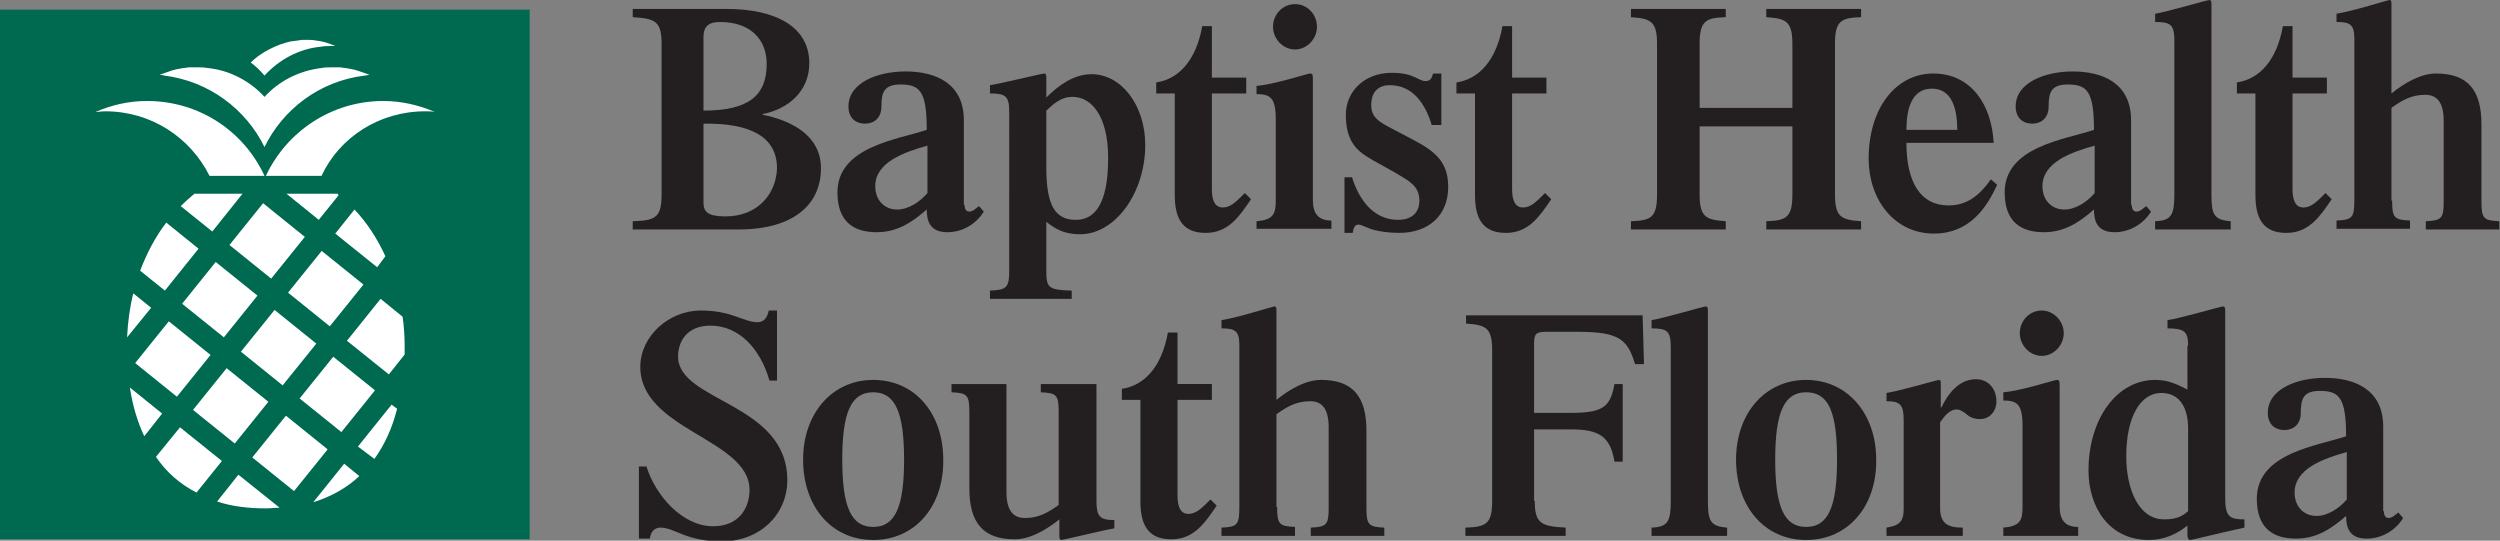 <svg version="1.1" id="Layer_2" xmlns="http://www.w3.org/2000/svg" xmlns:xlink="http://www.w3.org/1999/xlink" x="0px" y="0px" viewBox="0 0 363.9 78.7" style="enable-background:new 0 0 363.9 78.7;" xml:space="preserve">
 <rect x="0" y="0" width="363.9" height="78.7" fill="#808080" stroke="none"/>
 <style type="text/css">
  .st0{fill:#231F20;}
	.st1{fill:#006A51;}
	.st2{fill:#FFFFFF;}
 </style>
 <g>
  <g>
   <path class="st0" d="M92.1,33.4v-1.2c3.3-0.1,4.2-0.5,4.2-3.9V6.4c0-3.3-0.9-3.7-4.2-3.9V1.3h13.6c7.4,0,12.1,2.7,12.1,7.9
			c0,4.1-3.1,6.7-6.8,7.4v0.1c4,0.8,8.5,2.9,8.5,7.8c0,5.2-3.9,8.9-12,8.9H92.1z M102.4,16.1c6.6,0,9.2-2.2,9.2-6.8
			c0-3.5-2.3-6.1-6.8-6.1c-1.6,0-2.4,0.6-2.4,2.2V16.1z M102.4,29.5c0,1.3,0.6,2,3.2,2c4.8,0,7.4-3.4,7.5-7c0-4.5-3.7-6.6-10.7-6.5
			V29.5z">
   </path>
   <path class="st0" d="M140.4,29.8c0,0.6,0.2,1,0.7,1c0.5,0,1-0.5,1.4-0.8l0.7,0.8c-1.1,1.8-3.1,3-5.3,3c-2.6,0-3-1.7-3-3.3
			c-2.2,1.9-4.3,3.3-7.3,3.3c-3.2,0-5.7-1.4-5.7-5.8c0-6.7,8.9-7.7,13-9.1c0-5.6-1-6.6-3.8-6.6c-2.4,0-2.8,1.1-2.8,3.2
			c0,1.7-1.1,2.5-2.4,2.5s-2.4-0.8-2.4-2.5c0-3.5,4.3-5.1,8.3-5.1c4.5,0,8.5,1.8,8.5,7.1V29.8z M135,21.2c-3.6,1-7.6,2.5-7.6,5.9
			c0,2,1.3,3.4,3.2,3.4c1.6,0,3.3-1.1,4.4-2.4V21.2z">
   </path>
   <path class="st0" d="M152.3,39.4c0,2.5,0.3,2.8,3.7,2.9v1.2h-11.9v-1.2c2.4-0.1,2.8-0.4,2.8-2.9V16.3c0-2.3-0.5-2.7-2.8-2.7v-1.2
			c1.4-0.2,7.6-1.7,7.9-1.7c0.2,0,0.3,0.2,0.3,0.5v3c1.8-1.8,4-3.4,6.6-3.4c4.3,0,7.8,4.5,7.8,10.3c0,6.9-4.3,13-9.5,13
			c-2.5,0-3.7-0.9-4.9-1.8V39.4z M152.3,24.4c0,5.7,1.4,7.6,4.3,7.6c2.7,0,4.7-2.2,4.7-9c0-6.1-2.4-8.9-5.2-8.9
			c-1.8,0-2.9,1.2-3.8,2V24.4z">
   </path>
   <path class="st0" d="M181.4,13.6h-5v13.9c0,1.8,0.5,2.7,1.6,2.7c1.1,0,1.9-0.8,3.2-2.1l0.9,0.9c-1.7,2.5-3.3,4.9-6.6,4.9
			c-3.3,0-4.5-2-4.5-5.5V13.6h-2.7V12c3.3-0.5,5.8-3.2,6.7-8.2h1.4v7.5h5V13.6z">
   </path>
   <path class="st0" d="M182.9,33.4v-1.2c2.4-0.2,2.8-1,2.8-3V17.4c0-3.2-0.8-3.7-2.8-3.7v-1.2c2.6-0.2,7.4-1.8,7.8-1.8
			c0.4,0,0.4,0.3,0.4,0.8v17.6c0,2,0.8,3,2.7,3v1.2H182.9z M185.3,3.9c0-1.8,1.4-3.3,3.2-3.3s3.2,1.5,3.2,3.3c0,1.7-1.4,3.3-3.2,3.3
			S185.3,5.6,185.3,3.9z">
   </path>
   <path class="st0" d="M195.6,25.8h1.2c0.9,2.9,2.9,6.2,6.7,6.2c1.7,0,3.1-0.8,3.1-2.8c0-2.1-1.4-2.8-3.4-4l-3.4-1.9
			c-2.1-1.2-3.9-2.5-3.9-6.6c0-3.2,2.5-6.1,6.7-6.1c3.3,0,3.8,1.2,4.9,1.2c0.8,0,0.9-0.5,1.1-1.1h1.2v7.5h-1.4
			c-0.9-3-2.7-5.8-6.1-5.8c-1.5,0-2.7,0.8-2.7,2.9c0,1.3,0.5,2.1,2.4,3.1l3.8,2c3,1.6,5,3.1,5,6.8c0,4.3-3,6.7-7.1,6.7
			c-1.6,0-2.7-0.2-3.6-0.4c-1.2-0.3-1.8-0.8-2.4-0.8c-0.5,0-0.7,0.5-0.8,1.2h-1.2V25.8z">
   </path>
   <path class="st0" d="M225.1,13.6h-5v13.9c0,1.8,0.5,2.7,1.6,2.7c1.1,0,1.9-0.8,3.2-2.1l0.9,0.9c-1.7,2.5-3.3,4.9-6.6,4.9
			c-3.3,0-4.5-2-4.5-5.5V13.6h-2.7V12c3.3-0.5,5.8-3.2,6.7-8.2h1.4v7.5h5V13.6z">
   </path>
   <path class="st0" d="M247.4,18.4v9.9c0,3.3,0.9,3.7,3.8,3.9v1.2h-13.8v-1.2c2.9-0.1,3.8-0.5,3.8-3.9V6.4c0-3.3-0.9-3.7-3.8-3.9
			V1.3h13.8v1.2c-2.9,0.1-3.8,0.5-3.8,3.9v9.3h13.5V6.4c0-3.3-0.9-3.7-3.8-3.9V1.3h13.8v1.2c-2.9,0.1-3.8,0.5-3.8,3.9v21.9
			c0,3.3,0.9,3.7,3.8,3.9v1.2h-13.8v-1.2c2.9-0.1,3.8-0.5,3.8-3.9v-9.9H247.4z">
   </path>
   <path class="st0" d="M277.5,20.8c0,5.8,2.1,9.1,6.1,9.1c2.7,0,4.5-1.4,6.2-3.8l0.9,0.8c-1.5,3.3-4,7.1-9.2,7.1
			c-5.8,0-9.5-5-9.5-10.9c0-7.4,4-12.4,9.4-12.4c5.5,0,8.5,4.5,8.8,10.1H277.5z M284.9,18.9c0-2.7-0.6-6-3.7-6c-3.1,0-3.7,3.3-3.7,6
			H284.9z">
   </path>
   <path class="st0" d="M310.3,29.8c0,0.6,0.2,1,0.7,1c0.5,0,1-0.5,1.4-0.8l0.7,0.8c-1.1,1.8-3.1,3-5.3,3c-2.6,0-3-1.7-3-3.3
			c-2.2,1.9-4.3,3.3-7.3,3.3c-3.2,0-5.7-1.4-5.7-5.8c0-6.7,8.9-7.7,13-9.1c0-5.6-1-6.6-3.8-6.6c-2.4,0-2.8,1.1-2.8,3.2
			c0,1.7-1.1,2.5-2.4,2.5c-1.3,0-2.4-0.8-2.4-2.5c0-3.5,4.3-5.1,8.3-5.1c4.5,0,8.5,1.8,8.5,7.1V29.8z M304.9,21.2
			c-3.6,1-7.6,2.5-7.6,5.9c0,2,1.3,3.4,3.2,3.4c1.6,0,3.3-1.1,4.4-2.4V21.2z">
   </path>
   <path class="st0" d="M313.7,33.4v-1.2c2.4-0.1,2.8-0.9,2.8-4V6c0-2.4-0.5-2.8-2.8-2.8V2c1.4-0.2,7.6-2,7.9-2
			c0.2,0,0.3,0.2,0.3,0.5v27.7c0,3,0.3,3.8,2.8,4v1.2H313.7z">
   </path>
   <path class="st0" d="M338.7,13.6h-5v13.9c0,1.8,0.5,2.7,1.6,2.7c1.1,0,1.9-0.8,3.2-2.1l0.9,0.9c-1.7,2.5-3.3,4.9-6.6,4.9
			c-3.3,0-4.5-2-4.5-5.5V13.6h-2.7V12c3.3-0.5,5.8-3.2,6.7-8.2h1.4v7.5h5V13.6z">
   </path>
   <path class="st0" d="M348.2,29.2c0,2.5,0.3,2.8,2.6,2.9v1.2h-10.7v-1.2c2.3-0.1,2.6-0.4,2.6-3V5.6c0-2.1-0.7-2.4-2.6-2.4V2
			c2.5-0.4,7.5-2,7.7-2c0.2,0,0.3,0.1,0.3,0.5v13.1c2-1.6,4.3-2.9,6.5-2.9c4.6,0,6.6,2.4,6.6,7.4v11.2c0,2.5,0.3,2.8,2.6,2.9v1.2
			h-10.7v-1.2c2.3-0.1,2.6-0.4,2.6-2.9V17.6c0-3-1.2-3.8-2.7-3.8c-2.1,0-3.5,0.9-4.9,1.9V29.2z">
   </path>
   <path class="st0" d="M92.9,67.9h1.2c1.3,4.2,5.2,8.7,9.7,8.7c3.9,0,5.3-2.8,5.3-5.3c0-7.4-15.9-8.7-15.9-17.9
			c0-4.4,4.1-8.2,8.8-8.2c4.6,0,6.2,1.7,8.3,1.7c0.9,0,1.4-0.7,1.6-1.7h1.2v10.2H112c-1.3-4.6-4.4-8-8.6-8c-3.4,0-4.7,2.3-4.7,4.5
			c0,6.6,15.9,6.7,15.9,18c0,5-4,8.9-9.5,8.9c-5.4,0-6.8-2-9-2c-0.8,0-1.4,0.6-1.5,1.6h-1.6V67.9z">
   </path>
   <path class="st0" d="M127.1,78.6c-6.1,0-10.2-4.9-10.2-11.7c0-6.7,4.2-11.6,10.2-11.6c6.1,0,10.2,4.9,10.2,11.6
			C137.4,73.7,133.2,78.6,127.1,78.6z M127.1,57.1c-3.2,0-4.5,2.9-4.5,9.8s1.3,9.8,4.5,9.8s4.5-2.9,4.5-9.8S130.3,57.1,127.1,57.1z">
   </path>
   <path class="st0" d="M146.5,55.8v15.8c0,3,1.2,3.8,2.7,3.8c2.1,0,3.5-0.9,4.9-1.9V60c0-2.5-0.3-2.8-2.6-2.9v-1.2h8.1v17
			c0,2.3,0.5,2.8,2.6,2.8v1.2c-1.2,0.2-7.5,1.7-7.7,1.7c-0.2,0-0.3-0.2-0.3-0.5v-2.5c-2,1.6-4.3,2.9-6.5,2.9c-4.6,0-6.6-2.4-6.6-7.4
			V60c0-2.5-0.3-2.8-2.6-2.9v-1.2H146.5z">
   </path>
   <path class="st0" d="M176.4,58.2h-5v13.9c0,1.8,0.5,2.7,1.6,2.7c1.1,0,1.9-0.8,3.2-2.1l0.9,0.9c-1.7,2.5-3.3,4.9-6.6,4.9
			c-3.3,0-4.5-2-4.5-5.5V58.2h-2.7v-1.6c3.3-0.5,5.8-3.2,6.7-8.2h1.4v7.5h5V58.2z">
   </path>
   <path class="st0" d="M185.9,73.8c0,2.5,0.3,2.8,2.6,2.9V78h-10.7v-1.2c2.3-0.1,2.6-0.4,2.6-3V50.2c0-2.1-0.7-2.4-2.6-2.4v-1.2
			c2.5-0.4,7.5-2,7.7-2c0.2,0,0.3,0.1,0.3,0.5v13.1c2-1.6,4.3-2.9,6.5-2.9c4.6,0,6.6,2.4,6.6,7.4v11.2c0,2.5,0.3,2.8,2.6,2.9V78
			h-10.7v-1.2c2.3-0.1,2.6-0.4,2.6-2.9V62.2c0-3-1.2-3.8-2.7-3.8c-2.1,0-3.5,0.9-4.9,1.9V73.8z">
   </path>
   <path class="st0" d="M223.4,72.9c0,3.3,0.9,3.7,4.5,3.9V78h-14.6v-1.2c3-0.1,3.9-0.5,3.9-3.9V51c0-3.3-0.9-3.7-3.8-3.9v-1.2h25.7
			l0.2,7.1h-1.3c-1.1-3.6-2.3-4.7-8.3-4.7h-4.7c-1.4,0-1.7,0.3-1.7,1.7v10.1h5.3c4.8,0,5.8-0.9,6.4-4.2h1.2v11.3h-1.2
			c-0.6-3.8-2.4-4.7-6.4-4.7h-5.3V72.9z">
   </path>
   <path class="st0" d="M240.4,78v-1.2c2.4-0.1,2.8-0.9,2.8-4V50.6c0-2.4-0.5-2.8-2.8-2.8v-1.2c1.4-0.2,7.6-2,7.9-2
			c0.2,0,0.3,0.2,0.3,0.5v27.7c0,3,0.3,3.8,2.8,4V78H240.4z">
   </path>
   <path class="st0" d="M262.9,78.6c-6.1,0-10.2-4.9-10.2-11.7c0-6.7,4.2-11.6,10.2-11.6s10.2,4.9,10.2,11.6
			C273.2,73.7,269,78.6,262.9,78.6z M262.9,57.1c-3.2,0-4.5,2.9-4.5,9.8s1.3,9.8,4.5,9.8c3.2,0,4.5-2.9,4.5-9.8
			S266.2,57.1,262.9,57.1z">
   </path>
   <path class="st0" d="M274.6,78v-1.2c1.8-0.3,2.5-0.8,2.5-2.7V61.2c0-2.3-0.5-2.8-2.5-2.8v-1.2c2.4-0.4,7.3-1.9,7.7-1.9
			c0.2,0,0.2,0.3,0.2,0.7v3.3h0.1c0.9-1.9,2.5-4.1,5-4.1c2,0,3,1.6,3,3.2c0,1.5-1,2.6-2.4,2.6c-1.3,0-1.8-0.6-2.2-0.9
			c-0.3-0.2-0.7-0.5-1.2-0.5c-0.9,0-1.7,0.8-2.4,1.9v12.4c0,2.3,1.1,2.9,3.3,2.9V78H274.6z">
   </path>
   <path class="st0" d="M291.6,78v-1.2c2.4-0.2,2.8-1,2.8-3V62c0-3.2-0.8-3.7-2.8-3.7v-1.2c2.6-0.2,7.4-1.8,7.8-1.8
			c0.4,0,0.4,0.3,0.4,0.8v17.6c0,2,0.8,3,2.7,3V78H291.6z M294,48.5c0-1.8,1.4-3.3,3.2-3.3c1.7,0,3.2,1.5,3.2,3.3
			c0,1.7-1.4,3.3-3.2,3.3C295.4,51.8,294,50.2,294,48.5z">
   </path>
   <path class="st0" d="M318.5,50.3c0-2-0.5-2.5-3-2.5v-1.2c1.6-0.2,7.8-2,8.1-2c0.2,0,0.3,0.2,0.3,0.5v27.3c0,2.8,0.6,3.2,2.8,3.2
			v1.2c-3.7,0.8-7.6,1.8-7.9,1.8c-0.2,0-0.4-0.2-0.4-0.8v-1.3c-1.6,1.3-3.5,2.1-5.6,2.1c-5.9,0-8.8-4.9-8.8-10.1
			c0-7.5,4.1-13.2,9.7-13.2c1.9,0,3.1,0.6,4.7,1.4V50.3z M318.5,62.4c0-3.7-1.7-5.2-3.9-5.2c-3,0-5.1,3.4-5.1,9.2
			c0,5,1.9,9.2,5.5,9.2c1.9,0,2.7-0.5,3.5-1.2V62.4z">
   </path>
   <path class="st0" d="M347,74.4c0,0.6,0.2,1,0.7,1c0.5,0,1-0.5,1.4-0.8l0.7,0.8c-1.1,1.8-3.1,3-5.3,3c-2.6,0-3-1.7-3-3.3
			c-2.2,1.9-4.3,3.3-7.3,3.3c-3.2,0-5.7-1.4-5.7-5.8c0-6.7,8.9-7.7,13-9.1c0-5.6-1-6.6-3.8-6.6c-2.4,0-2.8,1.1-2.8,3.2
			c0,1.7-1.1,2.5-2.4,2.5c-1.3,0-2.4-0.8-2.4-2.5c0-3.5,4.3-5.1,8.3-5.1c4.5,0,8.5,1.8,8.5,7.1V74.4z M341.6,65.8
			c-3.6,1-7.6,2.5-7.6,5.9c0,2,1.3,3.4,3.2,3.4c1.6,0,3.3-1.1,4.4-2.4V65.8z">
   </path>
  </g>
  <g>
   <g>
    <rect y="1.4" class="st1" width="77.1" height="77.1">
    </rect>
   </g>
   <g>
    <g>
     <g>
      <g>
       <g>
        <path class="st2" d="M38.5,25.6c-3-6.5-9.5-10.9-17.1-10.9c-2.7,0-5.2,0.6-7.5,1.6c0.4,0,0.9-0.1,1.4-0.1
								c6.7,0,12.4,3.8,15.2,9.4L38.5,25.6L38.5,25.6z">
        </path>
        <path class="st2" d="M61.9,16.2c0.5,0,0.9,0,1.4,0.1c-2.3-1-4.9-1.6-7.5-1.6c-7.6,0-14.1,4.5-17.1,10.9l0,0l8.1,0
								c0,0,0,0,0,0C49.4,20,55.2,16.2,61.9,16.2z">
        </path>
       </g>
       <path class="st2" d="M52.1,10.3c-0.6-0.2-1.2-0.3-1.8-0.4c-0.3,0-0.6-0.1-0.9-0.1c-0.4,0-0.7,0-1.1,0c-0.5,0-1,0-1.5,0.1
							c-3.3,0.4-6.2,1.9-8.3,4.2v0c-2.1-2.3-5.1-3.9-8.3-4.2c-0.5-0.1-1-0.1-1.5-0.1c-0.4,0-0.7,0-1.1,0c-0.3,0-0.6,0.1-0.9,0.1
							c-0.6,0.1-1.2,0.2-1.8,0.4c-0.6,0.2-1.1,0.4-1.7,0.6c0.2,0,0.4,0,0.7,0.1c6.5,0.8,11.9,4.9,14.6,10.4l0,0
							c2.7-5.5,8-9.6,14.6-10.4c0.2,0,0.4-0.1,0.7-0.1C53.3,10.7,52.7,10.5,52.1,10.3z">
       </path>
      </g>
     </g>
     <g>
      <path class="st2" d="M38.5,11L38.5,11c2.1-2.3,5-3.9,8.2-4.2c0.5-0.1,1-0.1,1.4-0.1c0.2,0,0.4,0,0.7,0C47.9,6.3,47,6,46,5.9
						c-0.5-0.1-1-0.1-1.5-0.1c-0.4,0-0.8,0-1.1,0.1c-0.3,0-0.6,0.1-0.9,0.1c-0.6,0.1-1.2,0.3-1.8,0.5c-1.5,0.6-3,1.4-4.2,2.6
						C37.2,9.6,37.9,10.3,38.5,11z">
      </path>
     </g>
    </g>
    <g>
     <rect x="36.6" y="46.7" transform="matrix(0.628 -0.779 0.779 0.628 -24.297 50.377)" class="st2" width="7.8" height="7.8">
     </rect>
     <rect x="38.3" y="62.1" transform="matrix(0.628 -0.779 0.779 0.628 -35.708 57.423)" class="st2" width="7.8" height="7.8">
     </rect>
     <rect x="35" y="31.2" transform="matrix(0.628 -0.779 0.779 0.628 -12.886 43.33)" class="st2" width="7.8" height="7.8">
     </rect>
     <rect x="45.2" y="53.6" transform="matrix(0.627 -0.779 0.779 0.627 -26.479 59.605)" class="st2" width="7.8" height="7.8">
     </rect>
     <path class="st2" d="M24,42.3l-3.6-2.9c1-2.6,2.2-4.9,3.8-7l4.7,3.8L24,42.3z">
     </path>
     <rect x="28.1" y="39.8" transform="matrix(0.627 -0.779 0.779 0.627 -22.115 41.148)" class="st2" width="7.8" height="7.8">
     </rect>
     <rect x="21.2" y="48.4" transform="matrix(0.628 -0.779 0.779 0.628 -31.343 38.966)" class="st2" width="7.8" height="7.8">
     </rect>
     <path class="st2" d="M34.7,69.1l6,4.8c-0.6,0-1.3,0.1-2,0.1c-2.6,0-5-0.3-7.1-1L34.7,69.1z">
     </path>
     <path class="st2" d="M19.4,42.7l2.6,2.1l-3.5,4.3C18.6,46.9,18.9,44.7,19.4,42.7z">
     </path>
     <rect x="29.7" y="55.2" transform="matrix(0.627 -0.779 0.779 0.627 -33.526 48.194)" class="st2" width="7.8" height="7.8">
     </rect>
     <path class="st2" d="M52.1,65l4.9-6.1l0.8,0.6c-0.7,2.8-1.8,5.2-3.3,7.3L52.1,65z">
     </path>
     <path class="st2" d="M58.6,46.1c0.2,1.4,0.3,2.8,0.3,4.3c0,0.4,0,0.8,0,1.2l-2.3,2.9l-6.1-4.9l4.9-6.1L58.6,46.1z">
     </path>
     <path class="st2" d="M50.1,67.5l2.2,1.8c-1.8,1.7-4.1,3-6.7,3.8L50.1,67.5z">
     </path>
     <path class="st2" d="M22.7,66.5l3.5-4.3l6.1,4.9l-3.7,4.6C26.1,70.4,24.2,68.7,22.7,66.5z">
     </path>
     <path class="st2" d="M54.9,38.9l-6.1-4.9l2.8-3.5c1.8,1.9,3.3,4.2,4.5,6.8L54.9,38.9z">
     </path>
     <path class="st2" d="M23.6,60.2L21,63.5c-1-2.1-1.7-4.5-2.1-7.1L23.6,60.2z">
     </path>
     <rect x="43.5" y="38.1" transform="matrix(0.628 -0.779 0.779 0.628 -15.069 52.559)" class="st2" width="7.8" height="7.8">
     </rect>
     <path class="st2" d="M26.3,30c0.6-0.6,1.3-1.2,2-1.8h7l-4.4,5.5L26.3,30z">
     </path>
     <path class="st2" d="M49.3,28.4l-2.9,3.6l-4.7-3.8h7.5C49.1,28.3,49.2,28.3,49.3,28.4z">
     </path>
    </g>
   </g>
  </g>
 </g>
</svg>